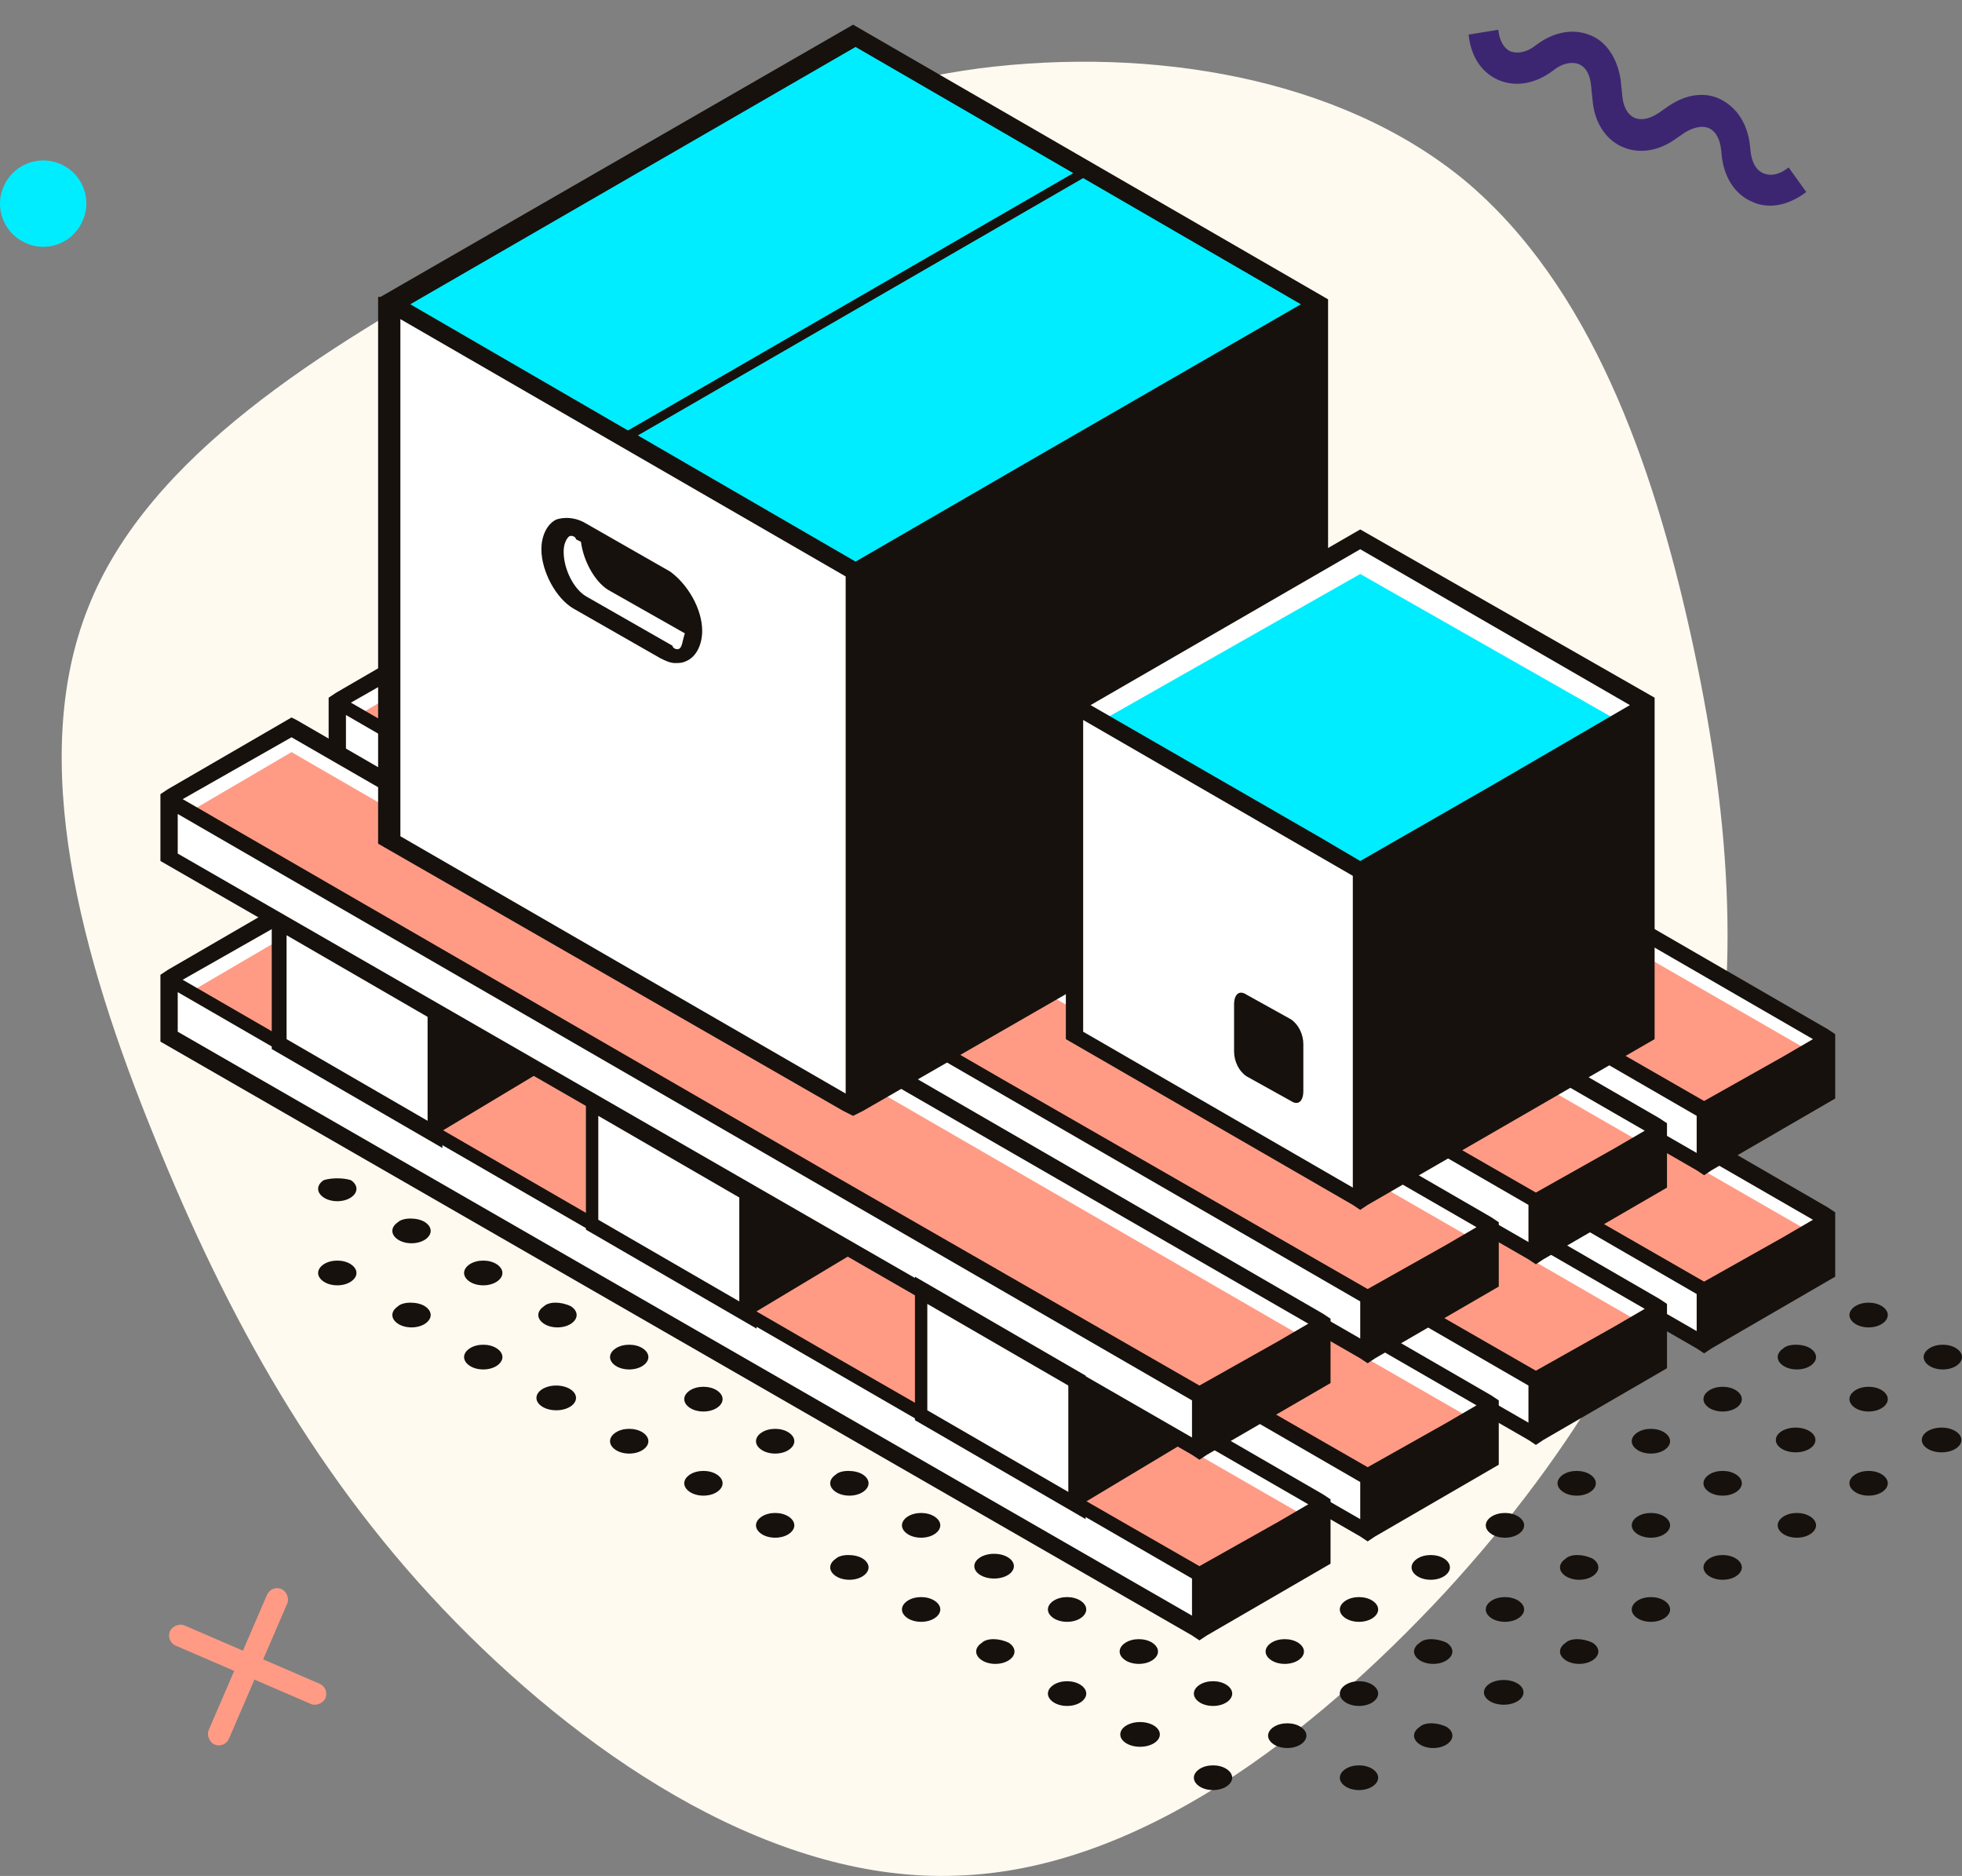 <?xml version="1.0" encoding="UTF-8"?> <svg xmlns="http://www.w3.org/2000/svg" width="159" height="152" viewBox="0 0 159 152" fill="none"><rect x="0" y="0" width="159" height="152" fill="#808080" stroke="none"/> <path d="M118.706 14.624C128.868 23.12 133.949 37.516 137.022 51.44C140.094 65.364 141.276 78.933 138.203 91.913C135.013 105.011 127.805 117.401 117.052 129.082C106.299 140.646 92.237 151.502 77.584 151.974C63.05 152.564 48.161 142.888 36.935 131.442C25.709 119.997 18.383 106.663 12.475 92.031C6.566 77.517 2.194 61.588 7.157 49.198C12.002 36.926 26.064 28.312 39.535 20.878C52.888 13.562 65.413 7.427 79.357 5.539C93.3 3.769 108.544 6.247 118.706 14.624Z" fill="#FFFAF0"></path> <path d="M5.027 13.346C6.761 14.174 7.504 16.284 6.637 18.022C5.811 19.76 3.706 20.505 1.973 19.636C0.239 18.808 -0.504 16.698 0.363 14.96C1.23 13.222 3.294 12.518 5.027 13.346Z" fill="#00EDFF"></path> <path d="M119.015 2.804C119.196 4.557 120.051 5.871 121.408 6.47C122.765 7.068 124.395 6.826 125.864 5.715C126.594 5.123 127.37 4.969 127.97 5.203C128.498 5.444 128.843 5.999 128.934 6.875L129.077 8.263C129.25 9.943 130.105 11.258 131.391 11.864C132.677 12.469 134.243 12.308 135.655 11.35L136.528 10.743C137.274 10.297 137.978 10.151 138.507 10.392C139.035 10.633 139.388 11.261 139.478 12.137L139.524 12.576C139.704 14.329 140.567 15.716 141.924 16.315C143.289 16.986 144.911 16.671 146.38 15.56L144.951 13.566C144.22 14.159 143.445 14.312 142.837 14.006C142.309 13.765 141.956 13.137 141.866 12.26L141.821 11.822C141.64 10.069 140.785 8.754 139.491 8.075C138.198 7.397 136.639 7.631 135.227 8.589L134.354 9.196C133.679 9.634 132.975 9.781 132.446 9.54C131.918 9.299 131.565 8.671 131.482 7.868L131.339 6.48C131.095 4.807 130.232 3.419 128.954 2.886C127.597 2.288 125.967 2.53 124.498 3.641C123.768 4.233 122.992 4.387 122.392 4.154C121.864 3.913 121.511 3.285 121.421 2.408L119.015 2.804Z" fill="#3C2671"></path> <rect width="13.72" height="1.784" rx="0.892" transform="matrix(0.918 0.396 0.396 -0.918 13.422 132.986)" fill="#FF9B85"></rect> <rect width="13.72" height="1.784" rx="0.892" transform="matrix(0.396 -0.918 -0.918 -0.396 18.198 141.703)" fill="#FF9B85"></rect> <path d="M28.437 95.624C29.038 96.025 29.038 96.627 28.437 97.028C27.836 97.429 26.833 97.429 26.232 97.028C25.63 96.627 25.63 96.025 26.232 95.624C26.833 95.424 27.836 95.424 28.437 95.624Z" fill="#16110D"></path> <path d="M111.235 143.339C111.837 143.74 111.837 144.341 111.235 144.742C110.634 145.143 109.632 145.143 109.03 144.742C108.429 144.341 108.429 143.74 109.03 143.339C109.632 142.938 110.634 142.938 111.235 143.339Z" fill="#16110D"></path> <path d="M129.078 133.114C129.68 133.515 129.68 134.116 129.078 134.517C128.477 134.918 127.474 134.918 126.873 134.517C126.272 134.116 126.272 133.515 126.873 133.114C127.274 132.713 128.276 132.713 129.078 133.114Z" fill="#16110D"></path> <path d="M134.892 129.706C135.494 130.107 135.494 130.708 134.892 131.109C134.291 131.51 133.288 131.51 132.687 131.109C132.085 130.708 132.085 130.107 132.687 129.706C133.288 129.305 134.291 129.305 134.892 129.706Z" fill="#16110D"></path> <path d="M140.706 126.298C141.308 126.699 141.308 127.3 140.706 127.701C140.105 128.102 139.102 128.102 138.501 127.701C137.899 127.3 137.899 126.699 138.501 126.298C139.102 125.897 140.105 125.897 140.706 126.298Z" fill="#16110D"></path> <path d="M117.25 139.931C117.851 140.332 117.851 140.933 117.25 141.334C116.648 141.735 115.646 141.735 115.045 141.334C114.443 140.933 114.443 140.332 115.045 139.931C115.446 139.53 116.448 139.53 117.25 139.931Z" fill="#16110D"></path> <path d="M121.861 138.127C122.747 138.127 123.465 137.678 123.465 137.124C123.465 136.57 122.747 136.122 121.861 136.122C120.975 136.122 120.257 136.57 120.257 137.124C120.257 137.678 120.975 138.127 121.861 138.127Z" fill="#16110D"></path> <path d="M146.721 122.89C147.322 123.291 147.322 123.892 146.721 124.293C146.119 124.694 145.117 124.694 144.515 124.293C143.914 123.892 143.914 123.291 144.515 122.89C145.117 122.489 146.119 122.489 146.721 122.89Z" fill="#16110D"></path> <path d="M152.535 119.482C153.136 119.882 153.136 120.484 152.535 120.885C151.933 121.286 150.931 121.286 150.329 120.885C149.728 120.484 149.728 119.882 150.329 119.482C150.931 119.081 151.933 119.081 152.535 119.482Z" fill="#16110D"></path> <path d="M157.346 117.677C158.232 117.677 158.95 117.229 158.95 116.675C158.95 116.121 158.232 115.672 157.346 115.672C156.46 115.672 155.742 116.121 155.742 116.675C155.742 117.229 156.46 117.677 157.346 117.677Z" fill="#16110D"></path> <path d="M99.407 143.339C100.009 143.74 100.009 144.341 99.407 144.742C98.806 145.143 97.803 145.143 97.202 144.742C96.6 144.341 96.6 143.74 97.202 143.339C97.803 142.938 98.806 142.938 99.407 143.339Z" fill="#16110D"></path> <path d="M105.422 139.931C106.023 140.332 106.023 140.933 105.422 141.334C104.82 141.735 103.818 141.735 103.216 141.334C102.615 140.933 102.615 140.332 103.216 139.931C103.818 139.53 104.82 139.53 105.422 139.931Z" fill="#16110D"></path> <path d="M111.235 136.522C111.837 136.923 111.837 137.525 111.235 137.926C110.634 138.326 109.632 138.326 109.03 137.926C108.429 137.525 108.429 136.923 109.03 136.522C109.632 136.121 110.634 136.121 111.235 136.522Z" fill="#16110D"></path> <path d="M129.078 126.298C129.68 126.699 129.68 127.3 129.078 127.701C128.477 128.102 127.474 128.102 126.873 127.701C126.272 127.3 126.272 126.699 126.873 126.298C127.274 125.897 128.276 125.897 129.078 126.298Z" fill="#16110D"></path> <path d="M134.892 122.89C135.494 123.291 135.494 123.892 134.892 124.293C134.291 124.694 133.288 124.694 132.687 124.293C132.085 123.892 132.085 123.291 132.687 122.89C133.288 122.489 134.291 122.489 134.892 122.89Z" fill="#16110D"></path> <path d="M140.706 119.482C141.308 119.882 141.308 120.484 140.706 120.885C140.105 121.286 139.102 121.286 138.501 120.885C137.899 120.484 137.899 119.882 138.501 119.482C139.102 119.081 140.105 119.081 140.706 119.482Z" fill="#16110D"></path> <path d="M117.25 133.114C117.851 133.515 117.851 134.116 117.25 134.517C116.648 134.918 115.646 134.918 115.045 134.517C114.443 134.116 114.443 133.515 115.045 133.114C115.446 132.713 116.448 132.713 117.25 133.114Z" fill="#16110D"></path> <path d="M123.064 129.706C123.665 130.107 123.665 130.708 123.064 131.109C122.462 131.51 121.46 131.51 120.859 131.109C120.257 130.708 120.257 130.107 120.859 129.706C121.46 129.305 122.462 129.305 123.064 129.706Z" fill="#16110D"></path> <path d="M145.518 117.677C146.403 117.677 147.122 117.229 147.122 116.675C147.122 116.121 146.403 115.672 145.518 115.672C144.632 115.672 143.914 116.121 143.914 116.675C143.914 117.229 144.632 117.677 145.518 117.677Z" fill="#16110D"></path> <path d="M152.535 112.665C153.136 113.066 153.136 113.667 152.535 114.068C151.933 114.469 150.931 114.469 150.329 114.068C149.728 113.667 149.728 113.066 150.329 112.665C150.931 112.264 151.933 112.264 152.535 112.665Z" fill="#16110D"></path> <path d="M158.549 109.257C159.15 109.658 159.15 110.259 158.549 110.66C157.947 111.061 156.945 111.061 156.344 110.66C155.742 110.259 155.742 109.658 156.344 109.257C156.945 108.856 157.947 108.856 158.549 109.257Z" fill="#16110D"></path> <path d="M92.39 141.534C93.276 141.534 93.994 141.086 93.994 140.532C93.994 139.978 93.276 139.53 92.39 139.53C91.505 139.53 90.787 139.978 90.787 140.532C90.787 141.086 91.505 141.534 92.39 141.534Z" fill="#16110D"></path> <path d="M99.407 136.522C100.009 136.923 100.009 137.525 99.407 137.926C98.806 138.326 97.803 138.326 97.202 137.926C96.6 137.525 96.6 136.923 97.202 136.522C97.803 136.121 98.806 136.121 99.407 136.522Z" fill="#16110D"></path> <path d="M105.221 133.114C105.823 133.515 105.823 134.116 105.221 134.517C104.62 134.918 103.617 134.918 103.016 134.517C102.414 134.116 102.414 133.515 103.016 133.114C103.617 132.713 104.62 132.713 105.221 133.114Z" fill="#16110D"></path> <path d="M123.064 122.89C123.665 123.291 123.665 123.892 123.064 124.293C122.462 124.694 121.46 124.694 120.859 124.293C120.257 123.892 120.257 123.291 120.859 122.89C121.46 122.489 122.462 122.489 123.064 122.89Z" fill="#16110D"></path> <path d="M128.878 119.482C129.479 119.882 129.479 120.484 128.878 120.885C128.276 121.286 127.274 121.286 126.672 120.885C126.071 120.484 126.071 119.882 126.672 119.482C127.274 119.081 128.276 119.081 128.878 119.482Z" fill="#16110D"></path> <path d="M134.892 116.073C135.494 116.474 135.494 117.076 134.892 117.477C134.291 117.878 133.288 117.878 132.687 117.477C132.085 117.076 132.085 116.474 132.687 116.073C133.288 115.672 134.291 115.672 134.892 116.073Z" fill="#16110D"></path> <path d="M140.706 112.665C141.308 113.066 141.308 113.667 140.706 114.068C140.105 114.469 139.102 114.469 138.501 114.068C137.899 113.667 137.899 113.066 138.501 112.665C139.102 112.264 140.105 112.264 140.706 112.665Z" fill="#16110D"></path> <path d="M146.721 109.257C147.322 109.658 147.322 110.259 146.721 110.66C146.119 111.061 145.117 111.061 144.515 110.66C143.914 110.259 143.914 109.658 144.515 109.257C144.916 108.856 146.119 108.856 146.721 109.257Z" fill="#16110D"></path> <path d="M111.235 129.706C111.837 130.107 111.837 130.708 111.235 131.109C110.634 131.51 109.632 131.51 109.03 131.109C108.429 130.708 108.429 130.107 109.03 129.706C109.632 129.305 110.634 129.305 111.235 129.706Z" fill="#16110D"></path> <path d="M117.049 126.298C117.651 126.699 117.651 127.3 117.049 127.701C116.448 128.102 115.446 128.102 114.844 127.701C114.243 127.3 114.243 126.699 114.844 126.298C115.446 125.897 116.448 125.897 117.049 126.298Z" fill="#16110D"></path> <path d="M152.535 105.849C153.136 106.25 153.136 106.851 152.535 107.252C151.933 107.653 150.931 107.653 150.329 107.252C149.728 106.851 149.728 106.25 150.329 105.849C150.931 105.448 151.933 105.448 152.535 105.849Z" fill="#16110D"></path> <path d="M87.579 136.522C88.18 136.923 88.18 137.525 87.579 137.926C86.977 138.326 85.975 138.326 85.374 137.926C84.772 137.525 84.772 136.923 85.374 136.522C85.975 136.121 86.977 136.121 87.579 136.522Z" fill="#16110D"></path> <path d="M93.393 133.114C93.994 133.515 93.994 134.116 93.393 134.517C92.791 134.918 91.789 134.918 91.187 134.517C90.586 134.116 90.586 133.515 91.187 133.114C91.789 132.713 92.791 132.713 93.393 133.114Z" fill="#16110D"></path> <path d="M99.407 129.706C100.009 130.107 100.009 130.708 99.407 131.109C98.806 131.51 97.803 131.51 97.202 131.109C96.6 130.708 98.806 129.305 99.407 129.706Z" fill="#16110D"></path> <path d="M103.016 126.298C103.617 125.897 104.62 125.897 105.221 126.298C105.823 126.699 105.823 127.3 105.221 127.701C104.62 128.102 103.617 128.102 103.016 127.701C102.414 127.3 102.414 126.699 103.016 126.298C102.414 126.699 103.617 125.897 103.016 126.298Z" fill="#16110D"></path> <path d="M81.765 133.114C82.366 133.515 82.366 134.116 81.765 134.517C81.163 134.918 80.161 134.918 79.56 134.517C78.958 134.116 78.958 133.515 79.56 133.114C79.96 132.713 80.963 132.713 81.765 133.114Z" fill="#16110D"></path> <path d="M87.579 129.706C88.18 130.107 88.18 130.708 87.579 131.109C86.977 131.51 85.975 131.51 85.374 131.109C84.772 130.708 84.772 130.107 85.374 129.706C85.975 129.305 86.977 129.305 87.579 129.706Z" fill="#16110D"></path> <path d="M75.75 129.706C76.352 130.107 76.352 130.708 75.75 131.109C75.149 131.51 74.147 131.51 73.545 131.109C72.944 130.708 72.944 130.107 73.545 129.706C74.147 129.305 75.149 129.305 75.75 129.706Z" fill="#16110D"></path> <path d="M80.562 127.902C81.448 127.902 82.166 127.453 82.166 126.899C82.166 126.346 81.448 125.897 80.562 125.897C79.676 125.897 78.958 126.346 78.958 126.899C78.958 127.453 79.676 127.902 80.562 127.902Z" fill="#16110D"></path> <path d="M69.936 126.298C70.538 126.699 70.538 127.3 69.936 127.701C69.335 128.102 68.333 128.102 67.731 127.701C67.13 127.3 67.13 126.699 67.731 126.298C68.132 125.897 69.335 125.897 69.936 126.298Z" fill="#16110D"></path> <path d="M75.75 122.89C76.352 123.291 76.352 123.892 75.75 124.293C75.149 124.694 74.147 124.694 73.545 124.293C72.944 123.892 72.944 123.291 73.545 122.89C74.147 122.489 75.149 122.489 75.75 122.89Z" fill="#16110D"></path> <path d="M81.765 120.685C81.163 121.086 80.161 121.086 79.56 120.685C78.958 120.284 78.958 119.682 79.56 119.281C79.96 119.081 82.366 120.484 81.765 120.685Z" fill="#16110D"></path> <path d="M63.922 122.89C64.523 123.291 64.523 123.892 63.922 124.293C63.321 124.694 62.318 124.694 61.717 124.293C61.115 123.892 61.115 123.291 61.717 122.89C62.318 122.489 63.321 122.489 63.922 122.89Z" fill="#16110D"></path> <path d="M69.936 119.482C70.538 119.882 70.538 120.484 69.936 120.885C69.335 121.286 68.333 121.286 67.731 120.885C67.13 120.484 67.13 119.882 67.731 119.482C68.132 119.081 69.335 119.081 69.936 119.482Z" fill="#16110D"></path> <path d="M75.75 117.276C75.149 117.677 74.147 117.677 73.545 117.276C72.944 116.875 72.944 116.274 73.545 115.873C74.147 115.672 76.352 117.076 75.75 117.276Z" fill="#16110D"></path> <path d="M58.108 119.482C58.71 119.882 58.71 120.484 58.108 120.885C57.507 121.286 56.504 121.286 55.903 120.885C55.301 120.484 55.301 119.882 55.903 119.482C56.504 119.081 57.507 119.081 58.108 119.482Z" fill="#16110D"></path> <path d="M63.922 116.073C64.523 116.474 64.523 117.076 63.922 117.477C63.321 117.878 62.318 117.878 61.717 117.477C61.115 117.076 61.115 116.474 61.717 116.073C62.318 115.672 63.321 115.672 63.922 116.073Z" fill="#16110D"></path> <path d="M69.936 113.868C69.335 114.269 68.333 114.269 67.731 113.868C67.13 113.467 67.13 112.866 67.731 112.465C68.132 112.264 70.538 113.668 69.936 113.868Z" fill="#16110D"></path> <path d="M52.094 116.073C52.695 116.474 52.695 117.076 52.094 117.477C51.492 117.878 50.49 117.878 49.888 117.477C49.287 117.076 49.287 116.474 49.888 116.073C50.49 115.672 51.492 115.672 52.094 116.073Z" fill="#16110D"></path> <path d="M58.108 112.665C58.71 113.066 58.71 113.667 58.108 114.068C57.507 114.469 56.504 114.469 55.903 114.068C55.301 113.667 55.301 113.066 55.903 112.665C56.504 112.264 57.507 112.264 58.108 112.665Z" fill="#16110D"></path> <path d="M63.922 110.46C63.321 110.861 62.318 110.861 61.717 110.46C61.115 110.059 61.115 109.458 61.717 109.057C62.318 108.856 64.523 110.059 63.922 110.46Z" fill="#16110D"></path> <path d="M45.077 114.269C45.963 114.269 46.681 113.82 46.681 113.267C46.681 112.713 45.963 112.264 45.077 112.264C44.191 112.264 43.473 112.713 43.473 113.267C43.473 113.82 44.191 114.269 45.077 114.269Z" fill="#16110D"></path> <path d="M52.094 109.257C52.695 109.658 52.695 110.259 52.094 110.66C51.492 111.061 50.49 111.061 49.888 110.66C49.287 110.259 49.287 109.658 49.888 109.257C50.49 108.856 51.492 108.856 52.094 109.257Z" fill="#16110D"></path> <path d="M57.908 107.052C57.306 107.453 56.304 107.453 55.702 107.052C55.101 106.651 55.101 106.049 55.702 105.648C56.304 105.448 58.71 106.651 57.908 107.052Z" fill="#16110D"></path> <path d="M40.265 109.257C40.867 109.658 40.867 110.259 40.265 110.66C39.664 111.061 38.661 111.061 38.06 110.66C37.459 110.259 37.459 109.658 38.06 109.257C38.661 108.856 39.664 108.856 40.265 109.257Z" fill="#16110D"></path> <path d="M46.28 105.849C46.881 106.25 46.881 106.851 46.28 107.252C45.678 107.653 44.676 107.653 44.075 107.252C43.473 106.851 43.473 106.25 44.075 105.849C44.475 105.448 45.478 105.448 46.28 105.849Z" fill="#16110D"></path> <path d="M34.452 105.849C35.053 106.25 35.053 106.851 34.452 107.252C33.85 107.653 32.848 107.653 32.246 107.252C31.645 106.851 31.645 106.25 32.246 105.849C32.647 105.448 33.85 105.448 34.452 105.849Z" fill="#16110D"></path> <path d="M40.265 102.441C40.867 102.842 40.867 103.443 40.265 103.844C39.664 104.245 38.661 104.245 38.06 103.844C37.459 103.443 37.459 102.842 38.06 102.441C38.661 102.04 39.664 102.04 40.265 102.441Z" fill="#16110D"></path> <path d="M28.437 102.441C29.038 102.842 29.038 103.443 28.437 103.844C27.836 104.245 26.833 104.245 26.232 103.844C25.63 103.443 25.63 102.842 26.232 102.441C26.833 102.04 27.836 102.04 28.437 102.441Z" fill="#16110D"></path> <path d="M34.452 99.032C35.053 99.433 35.053 100.035 34.452 100.436C33.85 100.837 32.848 100.837 32.246 100.436C31.645 100.035 31.645 99.433 32.246 99.032C32.647 98.632 33.85 98.632 34.452 99.032Z" fill="#16110D"></path> <path d="M54.7 56.33V60.941L138.1 109.057V104.446L54.7 56.33Z" fill="white"></path> <path d="M138.1 104.446L54.7 56.33L64.523 50.516L148.124 98.832L138.1 104.446Z" fill="white"></path> <path d="M138.1 104.446L56.304 57.333L64.523 52.521L146.721 99.835L138.1 104.446Z" fill="#FF9B85"></path> <path d="M148.725 99.033V98.231L148.124 97.83L64.924 49.715L64.523 49.514L54.499 55.328L53.898 55.729V56.531V61.142L137.498 109.257L138.1 109.658L138.701 109.257L148.725 103.443V99.033V99.033ZM146.921 98.832L144.515 100.236L138.1 103.844L108.429 86.803L55.702 56.33L64.523 51.318L146.921 98.832ZM55.301 60.541V57.333L137.498 104.847V107.854L55.301 60.541Z" fill="#16110D"></path> <path d="M41.067 63.548V68.159L124.467 116.274V111.864L41.067 63.548Z" fill="white"></path> <path d="M124.467 111.863L41.067 63.547L50.891 57.934L134.491 106.049L124.467 111.863Z" fill="white"></path> <path d="M124.467 111.863L42.671 64.55L50.891 59.739L133.088 107.252L124.467 111.863Z" fill="#FF9B85"></path> <path d="M135.093 106.451V105.649L134.491 105.248L51.292 57.132L50.891 56.932L40.867 62.746L40.265 63.147V63.949V68.56L123.866 116.675L124.467 117.076L125.069 116.675L135.093 110.861V106.451V106.451ZM133.288 106.05L130.883 107.453L124.467 111.062L94.796 94.021L42.07 63.548L50.891 58.536L133.288 106.05ZM41.669 67.958V64.751L123.866 112.265V115.272L41.669 67.958Z" fill="#16110D"></path> <path d="M27.435 71.567V76.178L110.835 124.293V119.682L27.435 71.567Z" fill="white"></path> <path d="M110.835 119.682L27.435 71.567L37.258 65.753L120.859 113.868L110.835 119.682Z" fill="white"></path> <path d="M110.835 119.682L29.038 72.569L37.258 67.757L119.455 115.071L110.835 119.682Z" fill="#FF9B85"></path> <path d="M121.46 114.269V113.467L120.859 113.066L37.659 64.951L37.258 64.75L27.234 70.564L26.633 70.965V71.767V76.378L110.233 124.493L110.835 124.894L111.436 124.493L121.46 118.68V114.269ZM119.656 113.868L117.25 115.271L110.835 118.88L81.163 101.839L28.437 71.366L37.258 66.354L119.656 113.868ZM28.036 75.777V72.569L110.233 120.083V123.09L28.036 75.777Z" fill="#16110D"></path> <path d="M13.802 79.386V83.997L97.202 132.112V127.701L13.802 79.386Z" fill="white"></path> <path d="M97.202 127.702L13.802 79.386L23.625 73.572L107.226 121.888L97.202 127.702Z" fill="white"></path> <path d="M97.202 127.701L15.406 80.388L23.625 75.576L105.823 122.89L97.202 127.701Z" fill="#FF9B85"></path> <path d="M107.827 122.288V121.486L107.226 121.086L24.026 72.97L23.625 72.77L13.601 78.584L13 78.985V79.787V84.397L96.6 132.513L97.202 132.914L97.803 132.513L107.827 126.699V122.288ZM106.023 121.887L103.617 123.291L97.202 126.899L67.531 109.859L14.804 79.385L23.625 74.374L106.023 121.887ZM14.403 83.596V80.388L96.6 127.902V130.909L14.403 83.596Z" fill="#16110D"></path> <path d="M54.7 41.695V46.306L138.1 94.422V90.011L54.7 41.695Z" fill="white"></path> <path d="M138.1 90.011L54.7 41.695L64.523 36.081L148.124 84.197L138.1 90.011Z" fill="white"></path> <path d="M138.1 90.011L56.304 42.697L64.523 37.886L146.721 85.199L138.1 90.011Z" fill="#FF9B85"></path> <path d="M148.725 84.598V83.796L148.124 83.395L64.924 35.28L64.523 35.079L54.499 40.893L53.898 41.294V42.096V46.707L137.498 94.823L138.1 95.223L138.701 94.823L148.725 89.008V84.598V84.598ZM146.921 84.197L144.515 85.6L138.1 89.209L108.429 72.168L55.903 41.695L64.724 36.683L146.921 84.197ZM55.301 46.106V42.898L137.498 90.412V93.419L55.301 46.106Z" fill="#16110D"></path> <path d="M41.067 49.113V53.724L124.467 101.839V97.228L41.067 49.113Z" fill="white"></path> <path d="M124.467 97.228L41.067 49.113L50.891 43.299L134.491 91.615L124.467 97.228Z" fill="white"></path> <path d="M124.467 97.228L42.671 50.115L50.891 45.304L133.088 92.617L124.467 97.228Z" fill="#FF9B85"></path> <path d="M135.093 91.815V91.013L134.491 90.612L51.292 42.497L50.891 42.297L40.867 48.111L40.265 48.511V49.313V53.925L123.866 102.04L124.467 102.441L125.069 102.04L135.093 96.226V91.815V91.815ZM133.288 91.615L130.883 93.018L124.467 96.627L94.796 79.586L42.07 49.113L50.891 44.101L133.288 91.615ZM41.669 53.323V50.115L123.866 97.629V100.636L41.669 53.323Z" fill="#16110D"></path> <path d="M27.435 56.931V61.543L110.835 109.658V105.247L27.435 56.931Z" fill="white"></path> <path d="M110.835 105.247L27.435 56.931L37.258 51.118L120.859 99.433L110.835 105.247Z" fill="white"></path> <path d="M110.835 105.247L29.038 57.934L37.258 53.122L119.455 100.436L110.835 105.247Z" fill="#FF9B85"></path> <path d="M121.46 99.834V99.032L120.859 98.631L37.659 50.516L37.258 50.316L27.234 56.13L26.633 56.53V57.332V61.943L110.233 110.059L110.835 110.46L111.436 110.059L121.46 104.245V99.834ZM119.656 99.433L117.25 100.837L110.835 104.445L81.163 87.404L28.437 56.931L37.258 51.919L119.656 99.433ZM28.036 61.142V57.934L110.233 105.448V108.455L28.036 61.142Z" fill="#16110D"></path> <path d="M13.802 64.951V69.562L97.202 117.477V113.066L13.802 64.951Z" fill="white"></path> <path d="M97.202 113.066L13.802 64.951L23.625 59.137L107.226 107.252L97.202 113.066Z" fill="white"></path> <path d="M97.202 113.066L15.406 65.753L23.625 60.941L105.823 108.455L97.202 113.066Z" fill="#FF9B85"></path> <path d="M107.827 107.653V106.851L107.226 106.45L24.026 58.335L23.625 58.134L13.601 63.948L13 64.349V65.151V69.762L96.6 117.878L97.202 118.278L97.803 117.878L107.827 112.064V107.653ZM106.023 107.252L103.617 108.655L97.202 112.264L67.531 95.223L14.804 64.75L23.625 59.738L106.023 107.252ZM14.403 69.161V65.953L96.6 113.467V116.474L14.403 69.161Z" fill="#16110D"></path> <path d="M74.547 114.67V104.446L87.178 111.863V121.887L74.547 114.67Z" fill="white"></path> <path d="M95.999 116.875L87.98 112.264V111.462L74.147 103.443V115.071L87.98 123.09V121.687L95.999 116.875ZM86.576 120.885L75.149 114.269V105.649L86.576 112.264V120.885Z" fill="#16110D"></path> <path d="M22.623 84.398V74.574L35.253 81.992V91.815L22.623 84.398Z" fill="white"></path> <path d="M43.874 86.803L35.855 82.192V81.791L22.022 73.772V84.999L35.855 93.018V91.615L43.874 86.803ZM34.652 90.813L23.224 84.197V75.777L34.652 82.393V90.813Z" fill="#16110D"></path> <path d="M47.884 99.032V89.209L60.714 96.627V106.45L47.884 99.032Z" fill="white"></path> <path d="M69.335 101.438L61.316 96.827V96.426L47.483 88.407V99.634L61.316 107.653V106.25L69.335 101.438ZM59.913 105.448L48.485 98.832V90.412L59.913 97.028V105.448Z" fill="#16110D"></path> <path d="M107.025 24.654L69.335 2.802L31.645 24.654V68.159L69.335 89.811V46.507L107.025 24.654Z" fill="#00EDFF"></path> <path d="M31.645 67.958L69.335 89.61V46.306L31.645 24.454V67.958Z" fill="white"></path> <path d="M107.627 24.253L69.135 2L30.843 24.053H30.642V24.855V68.359L68.333 90.011L69.135 90.412L69.936 90.011L107.226 68.56L107.627 68.359V25.055V24.253ZM69.335 3.804L86.977 14.029L50.891 34.879L33.249 24.654L69.335 3.804ZM68.533 88.608L32.447 67.758V25.857L68.533 46.707V88.608ZM84.572 36.683L69.335 45.504L51.693 35.28L87.779 14.43L105.422 24.654L84.572 36.683Z" fill="#16110D"></path> <path d="M54.299 46.306L47.282 42.297C46.48 41.896 45.678 41.896 45.077 42.096C44.275 42.497 43.874 43.499 43.874 44.502C43.874 46.306 45.077 48.512 46.48 49.313L53.497 53.323C53.898 53.524 54.299 53.724 54.7 53.724C55.101 53.724 55.301 53.724 55.702 53.524C56.504 53.123 56.905 52.12 56.905 51.118C56.905 49.313 55.702 47.309 54.299 46.306ZM55.101 52.521C54.901 52.722 54.499 52.521 54.499 52.321L47.483 48.311C46.48 47.71 45.678 46.106 45.678 44.702C45.678 44.101 45.879 43.7 46.079 43.499C46.28 43.299 46.681 43.499 46.681 43.7L47.082 43.901C47.282 45.504 48.285 47.309 49.487 47.91L55.502 51.318C55.301 51.92 55.301 52.321 55.101 52.521Z" fill="#16110D"></path> <path d="M110.233 97.228L86.977 83.997V57.132L110.233 70.564V97.228Z" fill="white"></path> <path d="M133.489 57.132L110.233 70.564L86.977 57.132L110.233 43.7L133.489 57.132Z" fill="white"></path> <path d="M133.489 59.738L112.639 71.767L89.383 58.335L110.233 46.507L133.489 59.738Z" fill="#00EDFF"></path> <path d="M110.233 42.898L86.977 56.33L86.376 56.731V84.197L109.632 97.629L110.233 98.03L110.835 97.629L134.09 84.197V57.333V56.531L110.233 42.898ZM110.233 44.502L132.086 57.132L121.059 63.548L110.233 69.763L106.825 67.758L88.381 57.132L110.233 44.502ZM87.779 83.596V58.335L109.632 70.965V96.226L87.779 83.596Z" fill="#16110D"></path> <path d="M104.62 89.209L101.011 87.204C100.41 86.803 100.009 86.001 100.009 85.199V81.39C100.009 80.588 100.41 80.187 101.011 80.588L104.62 82.593C105.221 82.994 105.622 83.796 105.622 84.598V88.407C105.622 89.209 105.221 89.61 104.62 89.209Z" fill="#16110D"></path> </svg> 